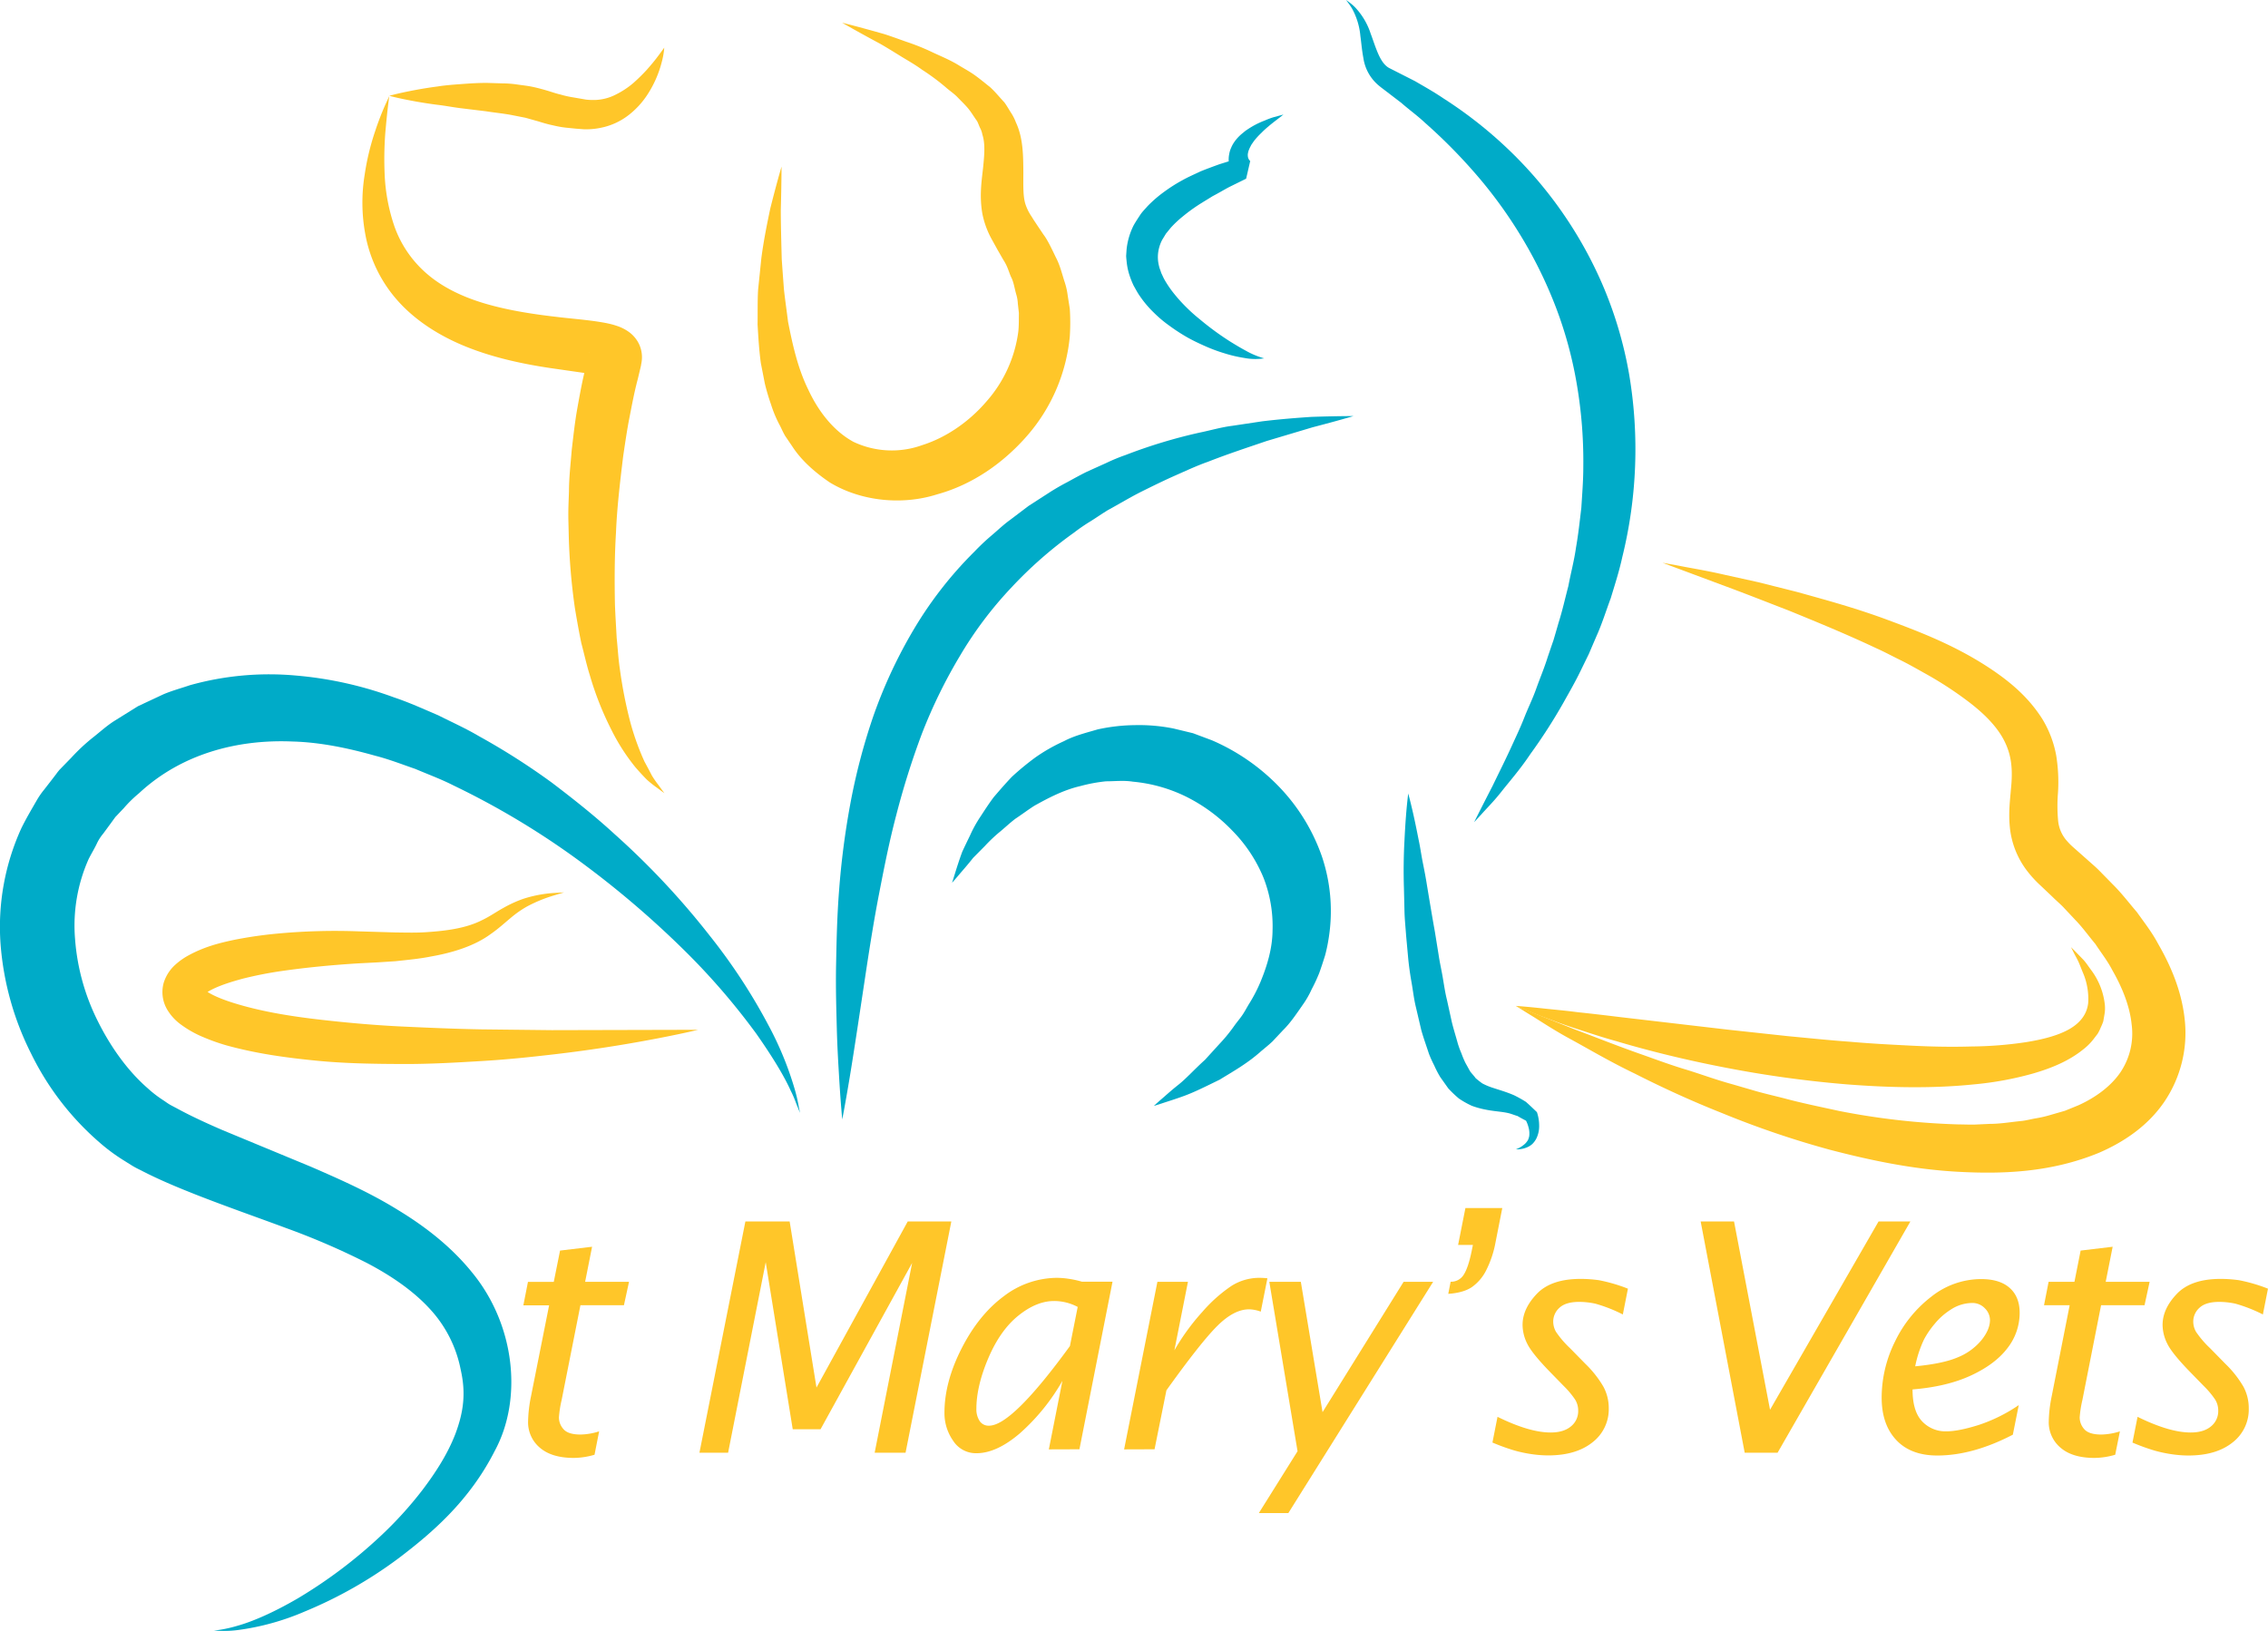 <svg xmlns="http://www.w3.org/2000/svg" viewBox="0 0 890.91 640.69"><defs><style>.cls-1{fill:#ffc629;}.cls-2{fill:#00abc8;}</style></defs><title>StMary&amp;apos;sDesktop</title><g id="Layer_2" data-name="Layer 2"><g id="Layer_1-2" data-name="Layer 1"><path class="cls-1" d="M653.12,221.1l6.45,1.16c4.18.86,10.37,1.8,18.15,3.6l12.92,2.85,15.12,3.8c10.75,3,22.92,6.25,35.9,11.08s27.14,10.24,41.08,19.68c6.91,4.71,14,10.52,19.46,19.09a42.08,42.08,0,0,1,5.53,14.52,65.84,65.84,0,0,1,.68,14.6,63.56,63.56,0,0,0,.08,11.18,14,14,0,0,0,3,7.18,26.43,26.43,0,0,0,3.16,3.22l5.15,4.56c1.67,1.53,3.28,2.81,5,4.58l5.11,5.21c3.49,3.44,6.36,7.26,9.53,10.95,2.83,4,5.88,7.85,8.26,12.34,5,8.67,9.22,18.43,10.46,29.5a48.22,48.22,0,0,1-8.1,32.82c-6.61,9.59-16.12,15.77-25.46,19.82-19,7.85-38.21,8.47-55.92,7.47s-34.46-4.61-49.89-8.63a362,362,0,0,1-42.34-14.4c-12.82-5.08-24.25-10.42-34.19-15.47C632.22,417,623.88,412,616.87,408.2s-12.21-7.38-15.87-9.56l-5.55-3.47,23.22,9.27c7.46,2.75,16.37,6.38,26.77,10,5.19,1.84,10.67,3.89,16.57,5.67s11.94,4.06,18.44,5.83l9.88,2.87c3.37.93,6.83,1.73,10.33,2.62,7,1.9,14.27,3.37,21.72,5a285.43,285.43,0,0,0,47.07,5.3c2,0,4.07.11,6.09.07l6.08-.28c4.09,0,8.06-.7,12.1-1.1,2-.18,3.94-.73,5.92-1.07a45.63,45.63,0,0,0,5.82-1.34l5.68-1.64,5.33-2.17c6.91-3.14,12.78-7.55,16.46-12.92a27.24,27.24,0,0,0,4.41-18.87c-.71-7.06-3.65-14.44-7.63-21.36-1.82-3.54-4.39-6.81-6.62-10.21-2.65-3.16-5.1-6.62-7.93-9.5L811,356.91c-1.33-1.49-3.18-3-4.71-4.54L801.69,348a44.73,44.73,0,0,1-5.8-6.39,33.62,33.62,0,0,1-6.4-16.76c-.56-5.67.09-10.44.41-14.51.87-8.19.25-13.72-2.61-19.36s-8-10.69-13.73-15.08a142.55,142.55,0,0,0-18.06-11.72c-3.09-1.75-6.15-3.47-9.27-5s-6.1-3.14-9.17-4.51c-12.12-5.71-23.62-10.4-33.8-14.57-10.28-4-19.24-7.51-26.69-10.24l-23.45-8.75"/><path class="cls-1" d="M595.45,395.17s4.2.28,11.48,1.08c3.64.39,8.06.77,13.07,1.43,5,.51,10.71,1.19,16.88,1.94l42,4.9,23.61,2.55c8,.75,16.19,1.61,24.33,2.19,8.14.73,16.27,1.14,24.26,1.54s15.81.54,23.31.31a152.26,152.26,0,0,0,21.31-1.67c6.55-1.05,12.62-2.56,17.12-5.12s7-6.05,7.45-10.27a26,26,0,0,0-1.94-11.65c-.69-1.62-1.24-3.14-1.81-4.42s-1.19-2.31-1.64-3.18l-1.35-2.7,2.13,2.14c.69.72,1.55,1.6,2.56,2.63s1.92,2.45,3.06,4A27.58,27.58,0,0,1,826.73,394a13.86,13.86,0,0,1-.09,4.71c-.14.83-.29,1.67-.44,2.52a20.12,20.12,0,0,1-1,2.44,17.79,17.79,0,0,1-1.2,2.44l-1.65,2.15a21.87,21.87,0,0,1-3.87,3.88c-5.7,4.67-12.67,7.51-20,9.63A128.33,128.33,0,0,1,775.39,426c-16.06,1.66-33,1.31-49.86,0a440.42,440.42,0,0,1-48.88-6.8c-15.42-3-29.65-6.57-41.68-10.16-6.05-1.66-11.51-3.54-16.36-5.1s-9-3.18-12.46-4.45c-6.84-2.61-10.7-4.3-10.7-4.3"/><path class="cls-1" d="M260.93,18.71a29.08,29.08,0,0,1-.9,5.34,42.73,42.73,0,0,1-5.85,13.34,32.77,32.77,0,0,1-7,7.63,26.1,26.1,0,0,1-11.22,5.19,28.06,28.06,0,0,1-6.69.57l-3.09-.24-2.77-.28a38.85,38.85,0,0,1-6.09-1c-2.27-.47-4-1-5.86-1.58l-5.06-1.42-5.08-1c-3.37-.67-7-1-10.37-1.54l-10-1.22c-3.21-.4-6.23-1-9.07-1.32-5.65-.72-10.38-1.62-13.7-2.31s-5.22-1.24-5.22-1.24,1.88-.55,5.2-1.27,8.06-1.65,13.79-2.4c2.85-.46,6-.7,9.29-.94s6.78-.49,10.45-.44l5.62.17a42.07,42.07,0,0,1,5.82.44c2,.3,4,.49,6,.91s4.12,1,5.91,1.53,3.64,1.19,5.08,1.49a37.14,37.14,0,0,0,4.95,1.12l5.14.89a24.47,24.47,0,0,0,4.09.12A19.07,19.07,0,0,0,242,37.1a33.25,33.25,0,0,0,6.73-4.44A69.39,69.39,0,0,0,254,27.5c1.49-1.68,2.77-3.22,3.79-4.53,2-2.63,3.15-4.26,3.15-4.26"/><path class="cls-1" d="M152.92,37.58s-.17,1.36-.48,3.89-.69,6.23-1.1,10.89A138.9,138.9,0,0,0,151.12,69,72.29,72.29,0,0,0,155,89.11a43.82,43.82,0,0,0,12.59,18.35c5.91,5.16,13.65,9,22.39,11.63s18.41,4.22,28.62,5.39c5.14.64,10.32,1,16.15,1.86,1.5.24,3,.47,4.79.89a29.05,29.05,0,0,1,3,.87,17.4,17.4,0,0,1,4.48,2.29,12.75,12.75,0,0,1,3.6,4,12.08,12.08,0,0,1,1.49,7.17,13.54,13.54,0,0,1-.28,1.69l0,.2-.12.5-.23,1-.94,3.93c-1.42,5.35-2.31,10.24-3.28,15.17s-1.72,10.15-2.47,15.19c-1.23,10.17-2.43,20.23-2.82,30-.6,9.79-.58,19.27-.41,28.26.17,4.48.46,8.84.68,13.07.44,4.18.65,8.3,1.24,12.16a176.46,176.46,0,0,0,4.11,20.95,101.38,101.38,0,0,0,5.58,15.53c1.09,2,2.06,3.82,2.89,5.45a39.59,39.59,0,0,0,2.61,3.77l2.3,3.18-3.15-2.33a41.77,41.77,0,0,1-3.73-3q-2-2-4.43-4.79a79.06,79.06,0,0,1-9.54-14.87,122.48,122.48,0,0,1-8.41-21.3c-1.27-4-2.18-8.25-3.35-12.64-.92-4.41-1.73-9-2.52-13.72a244.09,244.09,0,0,1-2.46-30c-.05-2.61-.16-5.24-.13-7.89s.16-5.31.25-8c0-5.38.65-10.79,1.08-16.26.65-5.47,1.22-10.92,2.22-16.5s2.05-11.34,3.38-16.43l1-3.92.25-1,.12-.49.06-.29a8,8,0,0,0-.22,1.19,10.54,10.54,0,0,0,.14,2.67,10.35,10.35,0,0,0,1,2.57,7.48,7.48,0,0,0,2.25,2.55c.77.58,1.07.57.86.52-.06,0-.48-.15-.87-.25-.82-.21-2-.42-3.13-.61l-15.63-2.25c-10.81-1.62-21.79-4-32.11-8.05s-20-9.95-27.27-17.94a53.61,53.61,0,0,1-13.1-26.39,68.19,68.19,0,0,1-.27-23.62,97.43,97.43,0,0,1,4.12-17.08,111,111,0,0,1,4-10.39l1.63-3.57"/><path class="cls-1" d="M330.85,8.94s6.07,1.48,16.53,4.46c2.6.83,5.46,1.88,8.61,3a86,86,0,0,1,10,4c3.51,1.67,7.37,3.17,11.17,5.58,1.93,1.15,3.94,2.25,5.88,3.65S387,32.7,389,34.3c1.91,1.76,3.69,3.93,5.59,6,.85,1.15,1.59,2.47,2.39,3.74a19.41,19.41,0,0,1,2.1,4.08c2.73,5.82,2.83,12.47,2.9,18s-.29,10.45.8,14a19.56,19.56,0,0,0,2.48,5l.75,1.22,1.48,2.23,2.41,3.59c1.61,2.08,3.26,5.64,4.8,8.84,1.75,3.27,2.45,6.57,3.56,9.92a27.66,27.66,0,0,1,1.15,5.15l.83,5.28a84.28,84.28,0,0,1,0,10.78,69.25,69.25,0,0,1-16.77,39.07c-9.37,10.72-21.41,19.16-35.32,23-13.61,4.34-29.77,2.83-42.15-4.64-5.91-4-11.22-8.69-14.77-14.18l-2.72-4c-.84-1.36-1.42-2.79-2.13-4.17a47.24,47.24,0,0,1-3.51-8.33,86,86,0,0,1-2.44-8.25q-.79-4.08-1.56-8c-.71-5.27-1-10.35-1.28-15.17.08-4.82-.06-9.43.22-13.77.45-4.31.87-8.4,1.26-12.24,1-7.61,2.39-14.15,3.5-19.5C305.22,71.41,307,65.46,307,65.46s0,6.29-.29,17.06c0,5.4.18,12,.37,19.36q.39,5.53.86,11.75c.44,4.1,1.07,8.35,1.62,12.78,1.72,8.69,3.74,18.13,7.95,26.68,4,8.6,10,16.29,17.77,20.5a35.16,35.16,0,0,0,27,1.27c9.5-3,18.49-9.27,25.26-17.19A51.52,51.52,0,0,0,400,130.33c.27-2.44.2-4.91.24-7.35l-.41-3.65a15.32,15.32,0,0,0-.61-3.62c-.69-2.32-1-4.94-2.06-6.9-.95-2.13-1.31-4.1-3.06-6.77l-2.16-3.76-2.16-3.91a34.62,34.62,0,0,1-3.91-10.52c-1.27-7.41-.13-13.6.36-18.52s.79-9-.34-12.48a8.86,8.86,0,0,0-.94-2.67c-.4-.87-.69-1.77-1.15-2.63-1.19-1.62-2.16-3.33-3.45-4.9s-2.84-3-4.22-4.45-3.17-2.6-4.66-3.94a87.43,87.43,0,0,0-9.29-6.88c-3-2.19-6-3.83-8.74-5.53s-5.27-3.26-7.62-4.61c-9.58-5.14-15-8.3-15-8.3"/><path class="cls-2" d="M314.26,437.22l-.9-2.25c-.66-1.45-1.33-3.76-2.75-6.48-2.47-5.55-7.11-13.28-13.62-22.53a269.36,269.36,0,0,0-26.55-31,372.12,372.12,0,0,0-39.79-34.46,312.62,312.62,0,0,0-52.5-31.93c-4.82-2.46-9.93-4.33-15-6.49-5.17-1.78-10.34-3.81-15.69-5.17-10.64-3-21.62-5.32-32.63-5.61-22-.92-43.82,5.06-60.19,20.3a49.57,49.57,0,0,0-6,5.87l-2.91,3.07-.37.38-.18.2c-.62.75.63-.82.44-.57l-.73,1-1.45,2-2.89,3.93a18.08,18.08,0,0,0-2.39,3.67c-1,2.17-2.24,4.12-3.34,6.33a64.15,64.15,0,0,0-5.34,31.35A86.1,86.1,0,0,0,38.34,401c5,10.11,11.73,19.62,19.71,26.55a45.71,45.71,0,0,0,6,4.63c1,.65,2,1.43,3.08,2l4.17,2.22c4.85,2.56,10.64,5.21,16.19,7.6l34.52,14.3c11.53,5,23.11,10.13,34,16.85,10.88,6.57,21.28,14.61,29.51,24.83,16.86,20.58,19.83,49.65,8.86,69.94-10,19.75-24.69,32.28-37.79,42.23a169.9,169.9,0,0,1-36.89,20.94,99,99,0,0,1-26.14,7.26,43.84,43.84,0,0,1-7.11.35l-2.42-.11,2.4-.33a52.39,52.39,0,0,0,6.8-1.56c5.87-1.63,14.13-5.16,23.88-10.85a188.56,188.56,0,0,0,32.3-24.33,149.05,149.05,0,0,0,16.46-18.08c5.12-6.75,10-14.21,13.09-22.33,3.11-8.38,4.13-15.79,2-25.08a48.81,48.81,0,0,0-12.18-23.9c-6.44-7-15-12.92-24.72-18a284.58,284.58,0,0,0-31.72-13.7c-11.31-4.2-23.11-8.31-35.29-13.08-6.16-2.44-12.08-4.85-18.68-8.06L54,459.09c-1.8-.9-3.42-2-5.13-3.06a72.67,72.67,0,0,1-9.43-6.91,110,110,0,0,1-27.21-35.19A114.85,114.85,0,0,1,.21,370.76a93.4,93.4,0,0,1,8.16-45.35c1.77-3.64,3.94-7.31,6-10.88a31.59,31.59,0,0,1,3.06-4.43l3-3.87,1.48-1.93.74-1c-.08.09,1.33-1.62.85-1l.24-.25.48-.5,3.84-3.94a75.54,75.54,0,0,1,8-7.53c2.92-2.26,5.62-4.78,8.73-6.78l9.42-5.87,10-4.68c3.38-1.43,6.94-2.38,10.38-3.56a115.69,115.69,0,0,1,41.92-3.78A147.54,147.54,0,0,1,154.85,274c6,2,11.64,4.6,17.28,7,5.43,2.73,10.93,5.2,16,8.2a270.43,270.43,0,0,1,28.75,18.34c8.73,6.63,17,13.22,24.43,20.05a307.82,307.82,0,0,1,37.53,40.05,226.6,226.6,0,0,1,23.1,35.28A129.52,129.52,0,0,1,312.21,428a61.92,61.92,0,0,1,1.58,6.88l.47,2.37"/><path class="cls-2" d="M531.79,163.42s-5.85,1.76-16.13,4.43l-18.16,5.42c-6.91,2.37-14.7,4.89-23,8.14-4.19,1.47-8.38,3.42-12.72,5.34s-8.74,4.07-13.22,6.3-8.85,4.9-13.43,7.39c-2.23,1.36-4.38,2.86-6.62,4.27a72.44,72.44,0,0,0-6.59,4.51,162.87,162.87,0,0,0-24.63,21.59,150.51,150.51,0,0,0-20.22,26.87,200.78,200.78,0,0,0-14.93,30.55,311.77,311.77,0,0,0-10.08,32c-2.8,10.62-4.86,21.15-6.8,31.18S341.81,371,340.43,380c-2.69,17.81-4.92,32.81-6.66,43.29s-2.92,16.47-2.92,16.47-.61-6.08-1.24-16.69c-.31-5.3-.71-11.75-.9-19.15s-.46-15.77-.28-24.91.37-19.08,1.21-29.61a315.52,315.52,0,0,1,4.29-33.12,242.86,242.86,0,0,1,9.15-35,189.83,189.83,0,0,1,16.07-34.36,152.82,152.82,0,0,1,23.56-30.15,87.37,87.37,0,0,1,6.87-6.48c2.37-2,4.63-4.19,7.15-6l7.33-5.55,7.59-4.89a88.24,88.24,0,0,1,7.64-4.46c2.56-1.39,5.08-2.81,7.64-4.06l7.68-3.47a73.16,73.16,0,0,1,7.57-3.12A204,204,0,0,1,471,170c4.55-.93,8.8-2.19,13-2.71l11.79-1.77c7.45-.9,14-1.38,19.27-1.74,10.62-.36,16.73-.32,16.73-.32"/><path class="cls-2" d="M528.71,0a22.68,22.68,0,0,1,3.35,2.63,27.08,27.08,0,0,1,6.35,10.55c.93,2.45,1.78,5.21,2.91,7.81s2.55,4.89,4.67,5.88l9.84,5c3.54,2.07,7.41,4.22,11.12,6.74a167.79,167.79,0,0,1,23.16,17.83A162.85,162.85,0,0,1,629.57,112,157.32,157.32,0,0,1,640,147.33a176.78,176.78,0,0,1-2.74,71.54c-1.21,5.57-2.94,10.89-4.52,16.11-1.91,5.11-3.47,10.2-5.61,14.91q-1.53,3.56-3,7l-3.24,6.64c-2.1,4.36-4.44,8.39-6.62,12.29a212.45,212.45,0,0,1-13.12,20.42c-4,6-8.17,10.71-11.35,14.75s-6.11,6.88-7.91,8.95L579.06,323s2.63-5.3,7.29-14.33c2.2-4.61,5-10.08,7.9-16.49,1.46-3.2,3.07-6.56,4.5-10.23s3.26-7.33,4.7-11.38,3.18-8.12,4.54-12.51q1.11-3.26,2.26-6.6c.67-2.27,1.34-4.56,2-6.89,1.48-4.61,2.54-9.46,3.83-14.34.93-5,2.28-9.94,3-15.12.91-5.13,1.47-10.38,2.1-15.67.33-5.32.77-10.68.77-16.08a179.92,179.92,0,0,0-2.56-32.47,159.33,159.33,0,0,0-8.63-31.25,173,173,0,0,0-14.12-28.23,178,178,0,0,0-17.77-24A211.29,211.29,0,0,0,559.73,48.2c-3.12-2.92-6.35-5.21-9.26-7.78l-4.63-3.54-2.22-1.7c-.76-.57-1.34-1-2.36-1.87a17.32,17.32,0,0,1-5.71-10.56c-.62-3.28-.8-6.07-1.16-8.54A27.46,27.46,0,0,0,531.13,3.4,25.8,25.8,0,0,0,528.71,0"/><path class="cls-2" d="M374,346.81s.34-1.12,1-3.23,1.59-5.18,3-9q1.33-2.85,3-6.27a49.29,49.29,0,0,1,4-7.29c1.62-2.47,3.33-5.15,5.35-7.85,2.19-2.55,4.53-5.27,7.13-8a105.48,105.48,0,0,1,9.18-7.57,67.81,67.81,0,0,1,11.3-6.44c4-2.13,8.59-3.25,13.22-4.61a71.44,71.44,0,0,1,14.67-1.68A68.94,68.94,0,0,1,461,286.2l7.62,1.84,7.4,2.77a81.29,81.29,0,0,1,26.27,18.11,75,75,0,0,1,16.95,27.46,67.18,67.18,0,0,1,2.81,31.42,65.56,65.56,0,0,1-1.5,7.43q-1.11,3.58-2.32,7a65.59,65.59,0,0,1-3,6.44,35.4,35.4,0,0,1-3.39,5.93c-2.56,3.67-4.93,7.27-7.87,10.14l-4.11,4.38c-1.42,1.34-2.9,2.53-4.33,3.72-5.54,5-11.43,8.22-16.38,11.29-5.27,2.57-9.77,4.83-13.65,6.27s-7,2.36-9.07,3.07l-3.21,1,2.53-2.25c1.68-1.4,4-3.58,7.16-6.08s6.39-6.16,10.42-9.77c1.82-2,3.76-4.12,5.79-6.36a64,64,0,0,0,5.88-7.23c.93-1.3,2-2.53,2.94-3.89s1.7-2.82,2.56-4.27a59.44,59.44,0,0,0,4.69-9c2.61-6.32,4.63-13.1,4.69-20.07a52.14,52.14,0,0,0-3.55-20.72,57.42,57.42,0,0,0-12.16-18.41A65.73,65.73,0,0,0,466,313a59.76,59.76,0,0,0-21-5.92c-3.56-.57-7.05-.14-10.55-.14a62.3,62.3,0,0,0-10.1,1.88c-6.63,1.54-12.53,4.66-18,7.7-2.64,1.69-5.08,3.54-7.55,5.17-2.34,1.79-4.37,3.76-6.47,5.45a62.32,62.32,0,0,0-5.44,5.2L382.28,337c-2.52,3.19-4.69,5.58-6.09,7.27L374,346.81"/><path class="cls-2" d="M504.16,45c-2,1.61-4.12,3.13-6,4.75a33.59,33.59,0,0,0-2.7,2.49,27.75,27.75,0,0,0-2.42,2.58,13.93,13.93,0,0,0-1,1.36,7.06,7.06,0,0,0-.83,1.37,9.92,9.92,0,0,0-.62,1.34,5.36,5.36,0,0,0-.36,1.26,3.23,3.23,0,0,0-.06,1.1,3,3,0,0,0,.19.93,3.44,3.44,0,0,0,.41.73c.12.14.49.56.35.29l-1.62,7-6.67,3.29c-2.17,1.15-4.26,2.43-6.43,3.54-2,1.26-4.12,2.49-6.09,3.79a66.52,66.52,0,0,0-5.58,4.12,42.24,42.24,0,0,0-4.8,4.49L458,91.8l-1.5,2.47a15.09,15.09,0,0,0-1.56,5,14,14,0,0,0,.34,5.23c.17.9.62,1.8.87,2.74.48.91.82,1.85,1.36,2.76a41,41,0,0,0,3.73,5.43,60.41,60.41,0,0,0,4.66,5.17,62.92,62.92,0,0,0,5.35,4.79,112,112,0,0,0,11.88,8.72c2.11,1.31,4.25,2.6,6.46,3.78a31.94,31.94,0,0,0,7,2.89,22.94,22.94,0,0,1-7.88-.17A52.44,52.44,0,0,1,481,138.8a63.82,63.82,0,0,1-7.44-2.75c-2.43-1.07-4.84-2.21-7.18-3.52a73,73,0,0,1-6.8-4.41,48.47,48.47,0,0,1-6.37-5.34,41.59,41.59,0,0,1-5.57-6.63c-.85-1.2-1.55-2.59-2.31-3.9a34.55,34.55,0,0,1-1.74-4.41,24.83,24.83,0,0,1-1-4.82c-.08-.83-.19-1.67-.22-2.5l.17-2.53a27.21,27.21,0,0,1,2.8-9.51c.78-1.38,1.66-2.69,2.51-4s1.94-2.33,2.92-3.48a49.25,49.25,0,0,1,6.55-5.66,62.57,62.57,0,0,1,7-4.46c2.37-1.34,4.84-2.39,7.26-3.55,2.46-1,5-1.93,7.44-2.81l7.49-2.35-1.62,7a10.06,10.06,0,0,1-1.62-2.93,12.19,12.19,0,0,1-.6-2.89,10.67,10.67,0,0,1,.19-2.84,9.82,9.82,0,0,1,.8-2.56,11.57,11.57,0,0,1,1.2-2.17A16.36,16.36,0,0,1,488,52.41c.57-.44,1.09-.95,1.67-1.31A34.58,34.58,0,0,1,493.13,49a31.74,31.74,0,0,1,3.63-1.63A31.13,31.13,0,0,1,500.44,46Z"/><path class="cls-2" d="M553.14,311.61c1.65,6.05,2.91,12.12,4.1,18.2.66,3,1.06,6.11,1.67,9.12s1.19,6,1.66,9.05c1,6,2,12.07,3.08,18.06l1.45,9c.44,3,1.12,5.94,1.63,8.91s.94,6,1.66,8.85l1.91,8.7c.69,2.84,1.57,5.56,2.33,8.36a34.84,34.84,0,0,0,1.43,3.92,36.7,36.7,0,0,0,1.57,3.75l1.85,3.34c.7.95,1.49,1.71,2.18,2.69a32.17,32.17,0,0,0,2.62,2.06,24.07,24.07,0,0,0,3.47,1.51c2.49.86,5.83,1.76,9,3.14a51.31,51.31,0,0,1,4.64,2.59c1.35,1.17,2.61,2.4,3.85,3.58l.49.47.13.4a15.61,15.61,0,0,1,.57,2.51,17,17,0,0,1,.18,2.48,11,11,0,0,1-1.12,5,8.59,8.59,0,0,1-1.53,2.09,7.14,7.14,0,0,1-2.08,1.33,10.35,10.35,0,0,1-4.42.8,11,11,0,0,0,3.55-2.14,7,7,0,0,0,1.16-1.44,6,6,0,0,0,.54-1.65,8.69,8.69,0,0,0-.3-3.49,12.74,12.74,0,0,0-.59-1.74,10.42,10.42,0,0,0-.8-1.54l.62.86c-1.22-.66-2.41-1.27-3.53-1.95-1.31-.37-2.45-.89-3.77-1.18-2.68-.59-5.44-.65-8.89-1.36a33.75,33.75,0,0,1-5.26-1.46,34.51,34.51,0,0,1-5.12-2.88,45,45,0,0,1-4.18-4l-3.14-4.43a39,39,0,0,1-2.37-4.57,46.8,46.8,0,0,1-2.08-4.61c-1-3.09-2.14-6.19-3-9.28l-2.18-9.3c-.74-3.11-1.07-6.2-1.62-9.3s-1-6.21-1.31-9.3l-.85-9.3c-.21-3.11-.55-6.21-.63-9.31l-.22-9.33q-.29-9.33.21-18.59c.31-6.2.71-12.39,1.49-18.61"/><path class="cls-1" d="M274.33,404.54s-5.62,1.38-15.55,3.3-24.17,4.4-41.42,6.39c-8.62,1-18,2-27.93,2.59S169,418.05,158,418s-22.26-.18-33.8-1.32-23.29-2.7-35.24-6a78.41,78.41,0,0,1-9-3.19,41.81,41.81,0,0,1-9.37-5.35,19.65,19.65,0,0,1-4.89-5.49,13.55,13.55,0,0,1-1.44-10.4,15.86,15.86,0,0,1,4.65-7.3,26.6,26.6,0,0,1,5-3.55c6.37-3.49,12.24-4.94,18.09-6.18a165.59,165.59,0,0,1,17-2.46,246.15,246.15,0,0,1,31.79-.88l14.37.43c4.56.06,8.77.18,12.92-.15,8.24-.55,15.52-1.73,21.28-4.68,2.93-1.38,5.58-3.27,8.36-4.79a46.81,46.81,0,0,1,7.94-3.62,49.54,49.54,0,0,1,11.75-2.25l4.16-.25-4,1.21A57.19,57.19,0,0,0,207,356.13a41.24,41.24,0,0,0-6.52,4.59c-2.25,1.86-4.7,4.13-7.82,6.29-6.18,4.53-14.61,7.23-23.41,8.76-4.39.89-9.17,1.33-13.88,1.84l-7.08.46-7.33.38c-9.71.59-19.89,1.53-30.2,3a151.54,151.54,0,0,0-15.3,3c-4.91,1.32-10,2.93-13.52,5a10.13,10.13,0,0,0-1.92,1.38c-.41.36-.26.52,0-.28a3.33,3.33,0,0,0-.14-2.19,10.15,10.15,0,0,0,.9.79c2.72,2.07,7.92,4,12.87,5.44,10.18,3,21.29,4.75,32.21,6s21.88,2.21,32.51,2.7,20.93.93,30.73,1.1l27.68.31,57.52-.14"/><path class="cls-1" d="M233.54,571.5a29.79,29.79,0,0,1-8.1,1.25q-8.7,0-13.35-4a13,13,0,0,1-4.65-10.29,53.75,53.75,0,0,1,1.12-9.78l7.14-35.87H205.58l1.81-9.21h10.14L220,491.29l12.58-1.5-2.73,13.77h17.24l-2,9.21H228L220.62,550a42.87,42.87,0,0,0-1.06,6.81,6.83,6.83,0,0,0,1.84,4.69q1.83,2.06,6.64,2.06a25.34,25.34,0,0,0,7.31-1.25Z"/><polygon class="cls-1" points="274.75 570.71 292.8 479.86 310.19 479.86 320.73 545.11 356.57 479.86 373.7 479.86 355.72 570.71 343.58 570.71 358.3 496.15 322.32 561.49 311.4 561.49 300.79 495.86 286.01 570.71 274.75 570.71"/><path class="cls-1" d="M412,569.39l5.33-26.92a81,81,0,0,1-16.75,20.65q-9.12,7.78-17,7.78a10.63,10.63,0,0,1-9.17-4.9A18.83,18.83,0,0,1,371,555q0-12.07,6.74-25.28t16.54-20.47A34.65,34.65,0,0,1,415.16,502a32.12,32.12,0,0,1,4.59.37,38.72,38.72,0,0,1,5.27,1.15h12l-13,65.83Zm8.28-40.57,3.06-15.39a19.8,19.8,0,0,0-4.5-1.73,19.5,19.5,0,0,0-4.81-.59q-6.87,0-14,5.74t-11.81,16.73q-4.68,11-4.68,19.91a8.36,8.36,0,0,0,1.24,4.69,4.19,4.19,0,0,0,3.75,1.9q9,0,31.74-31.26"/><path class="cls-1" d="M441.57,569.39l13.08-65.83h12l-5.33,26.92a86.44,86.44,0,0,1,11-15.13,58.37,58.37,0,0,1,11.39-10.16A20.54,20.54,0,0,1,494.86,502a29,29,0,0,1,3,.18l-2.61,13.1a14.08,14.08,0,0,0-4.6-.91q-5.87,0-12.38,6.43t-20.08,25.39l-4.66,23.16Z"/><polygon class="cls-1" points="494.5 594.41 509.7 570.12 498.61 503.56 510.99 503.56 519.52 554.77 551.36 503.56 562.96 503.56 506.09 594.41 494.5 594.41"/><path class="cls-1" d="M578.58,489.07h-5.81l2.87-14.48h14.48L587.48,488a40.56,40.56,0,0,1-3.7,11.08,17.78,17.78,0,0,1-5.64,6.59q-3.3,2.21-9.24,2.62l.94-4.76a5.79,5.79,0,0,0,5.11-2.72c1.19-1.82,2.25-4.93,3.15-9.35Z"/><path class="cls-1" d="M586.25,566.73l2-10.13q12.53,6.17,20.88,6.16,5.07,0,7.94-2.38a7.64,7.64,0,0,0,2.87-6.17,8.21,8.21,0,0,0-1.16-4.31,33.78,33.78,0,0,0-4.46-5.35l-5.55-5.69q-7-7.2-8.85-11a16.69,16.69,0,0,1-1.83-7.36q0-6.35,5.61-12.22t17.22-5.86a52.36,52.36,0,0,1,7.17.51,63.92,63.92,0,0,1,11.39,3.33l-2,10.13a58.62,58.62,0,0,0-10.8-4.24,30.39,30.39,0,0,0-6.35-.7q-5.25,0-7.73,2.29a7.26,7.26,0,0,0-2.47,5.48,8.15,8.15,0,0,0,1.1,4,38.12,38.12,0,0,0,5.5,6.41l6,6.12a41.86,41.86,0,0,1,7.11,9,17.69,17.69,0,0,1,2.11,8.49,16.37,16.37,0,0,1-6.41,13.39q-6.42,5.13-17.4,5.13a45.41,45.41,0,0,1-6.63-.52,52,52,0,0,1-6.62-1.41,82.37,82.37,0,0,1-8.67-3.14"/><polygon class="cls-1" points="685.35 570.71 668.05 479.86 681.16 479.86 695.3 553.83 737.93 479.86 750.43 479.86 698.26 570.71 685.35 570.71"/><path class="cls-1" d="M790.68,563.62Q774.93,571.8,761,571.8q-10.43,0-16.14-6.11t-5.71-16.62A49.62,49.62,0,0,1,744.4,527a48.93,48.93,0,0,1,14.26-17.6,31.49,31.49,0,0,1,19.56-6.91q7.34,0,11.24,3.49t3.9,9.78a22.48,22.48,0,0,1-4.79,13.85q-4.8,6.32-14.29,10.73t-23,5.5q0,8.49,3.69,12.46a12.55,12.55,0,0,0,9.62,4q4.69,0,12.6-2.47A62.69,62.69,0,0,0,793,552Zm-38.34-26.86c7.28-.7,12.87-1.87,16.76-3.55a23.43,23.43,0,0,0,9.21-6.68c2.26-2.79,3.39-5.46,3.39-8a6.55,6.55,0,0,0-2-4.55,6.71,6.71,0,0,0-5.1-2.1,15.55,15.55,0,0,0-8.42,2.68,26.21,26.21,0,0,0-6.29,5.62,34.27,34.27,0,0,0-4.09,6,45,45,0,0,0-3.48,10.59"/><path class="cls-1" d="M830.89,571.5a29.8,29.8,0,0,1-8.11,1.25q-8.7,0-13.34-4a13,13,0,0,1-4.65-10.29,52.87,52.87,0,0,1,1.12-9.78L813,512.77H802.93l1.8-9.21h10.15l2.43-12.27,12.58-1.5-2.73,13.77h17.25l-2,9.21H825.34L818,550a42.87,42.87,0,0,0-1.06,6.81,6.88,6.88,0,0,0,1.84,4.69q1.83,2.06,6.65,2.06a25.34,25.34,0,0,0,7.31-1.25Z"/><path class="cls-1" d="M837.67,566.73l2-10.13q12.52,6.17,20.88,6.16,5.07,0,7.94-2.38a7.67,7.67,0,0,0,2.87-6.17,8.21,8.21,0,0,0-1.16-4.31,34.35,34.35,0,0,0-4.46-5.35l-5.55-5.69q-7-7.2-8.85-11a16.71,16.71,0,0,1-1.84-7.36q0-6.35,5.62-12.22t17.22-5.86a52.47,52.47,0,0,1,7.17.51,63.92,63.92,0,0,1,11.39,3.33l-2,10.13a58.62,58.62,0,0,0-10.8-4.24,30.47,30.47,0,0,0-6.35-.7c-3.51,0-6.08.76-7.73,2.29a7.26,7.26,0,0,0-2.47,5.48,8,8,0,0,0,1.1,4,38.4,38.4,0,0,0,5.49,6.41l6,6.12a41.86,41.86,0,0,1,7.11,9,17.68,17.68,0,0,1,2.1,8.49A16.34,16.34,0,0,1,877,566.67q-6.4,5.13-17.39,5.13a45.41,45.41,0,0,1-6.63-.52,52,52,0,0,1-6.62-1.41,81.57,81.57,0,0,1-8.67-3.14"/></g></g></svg>